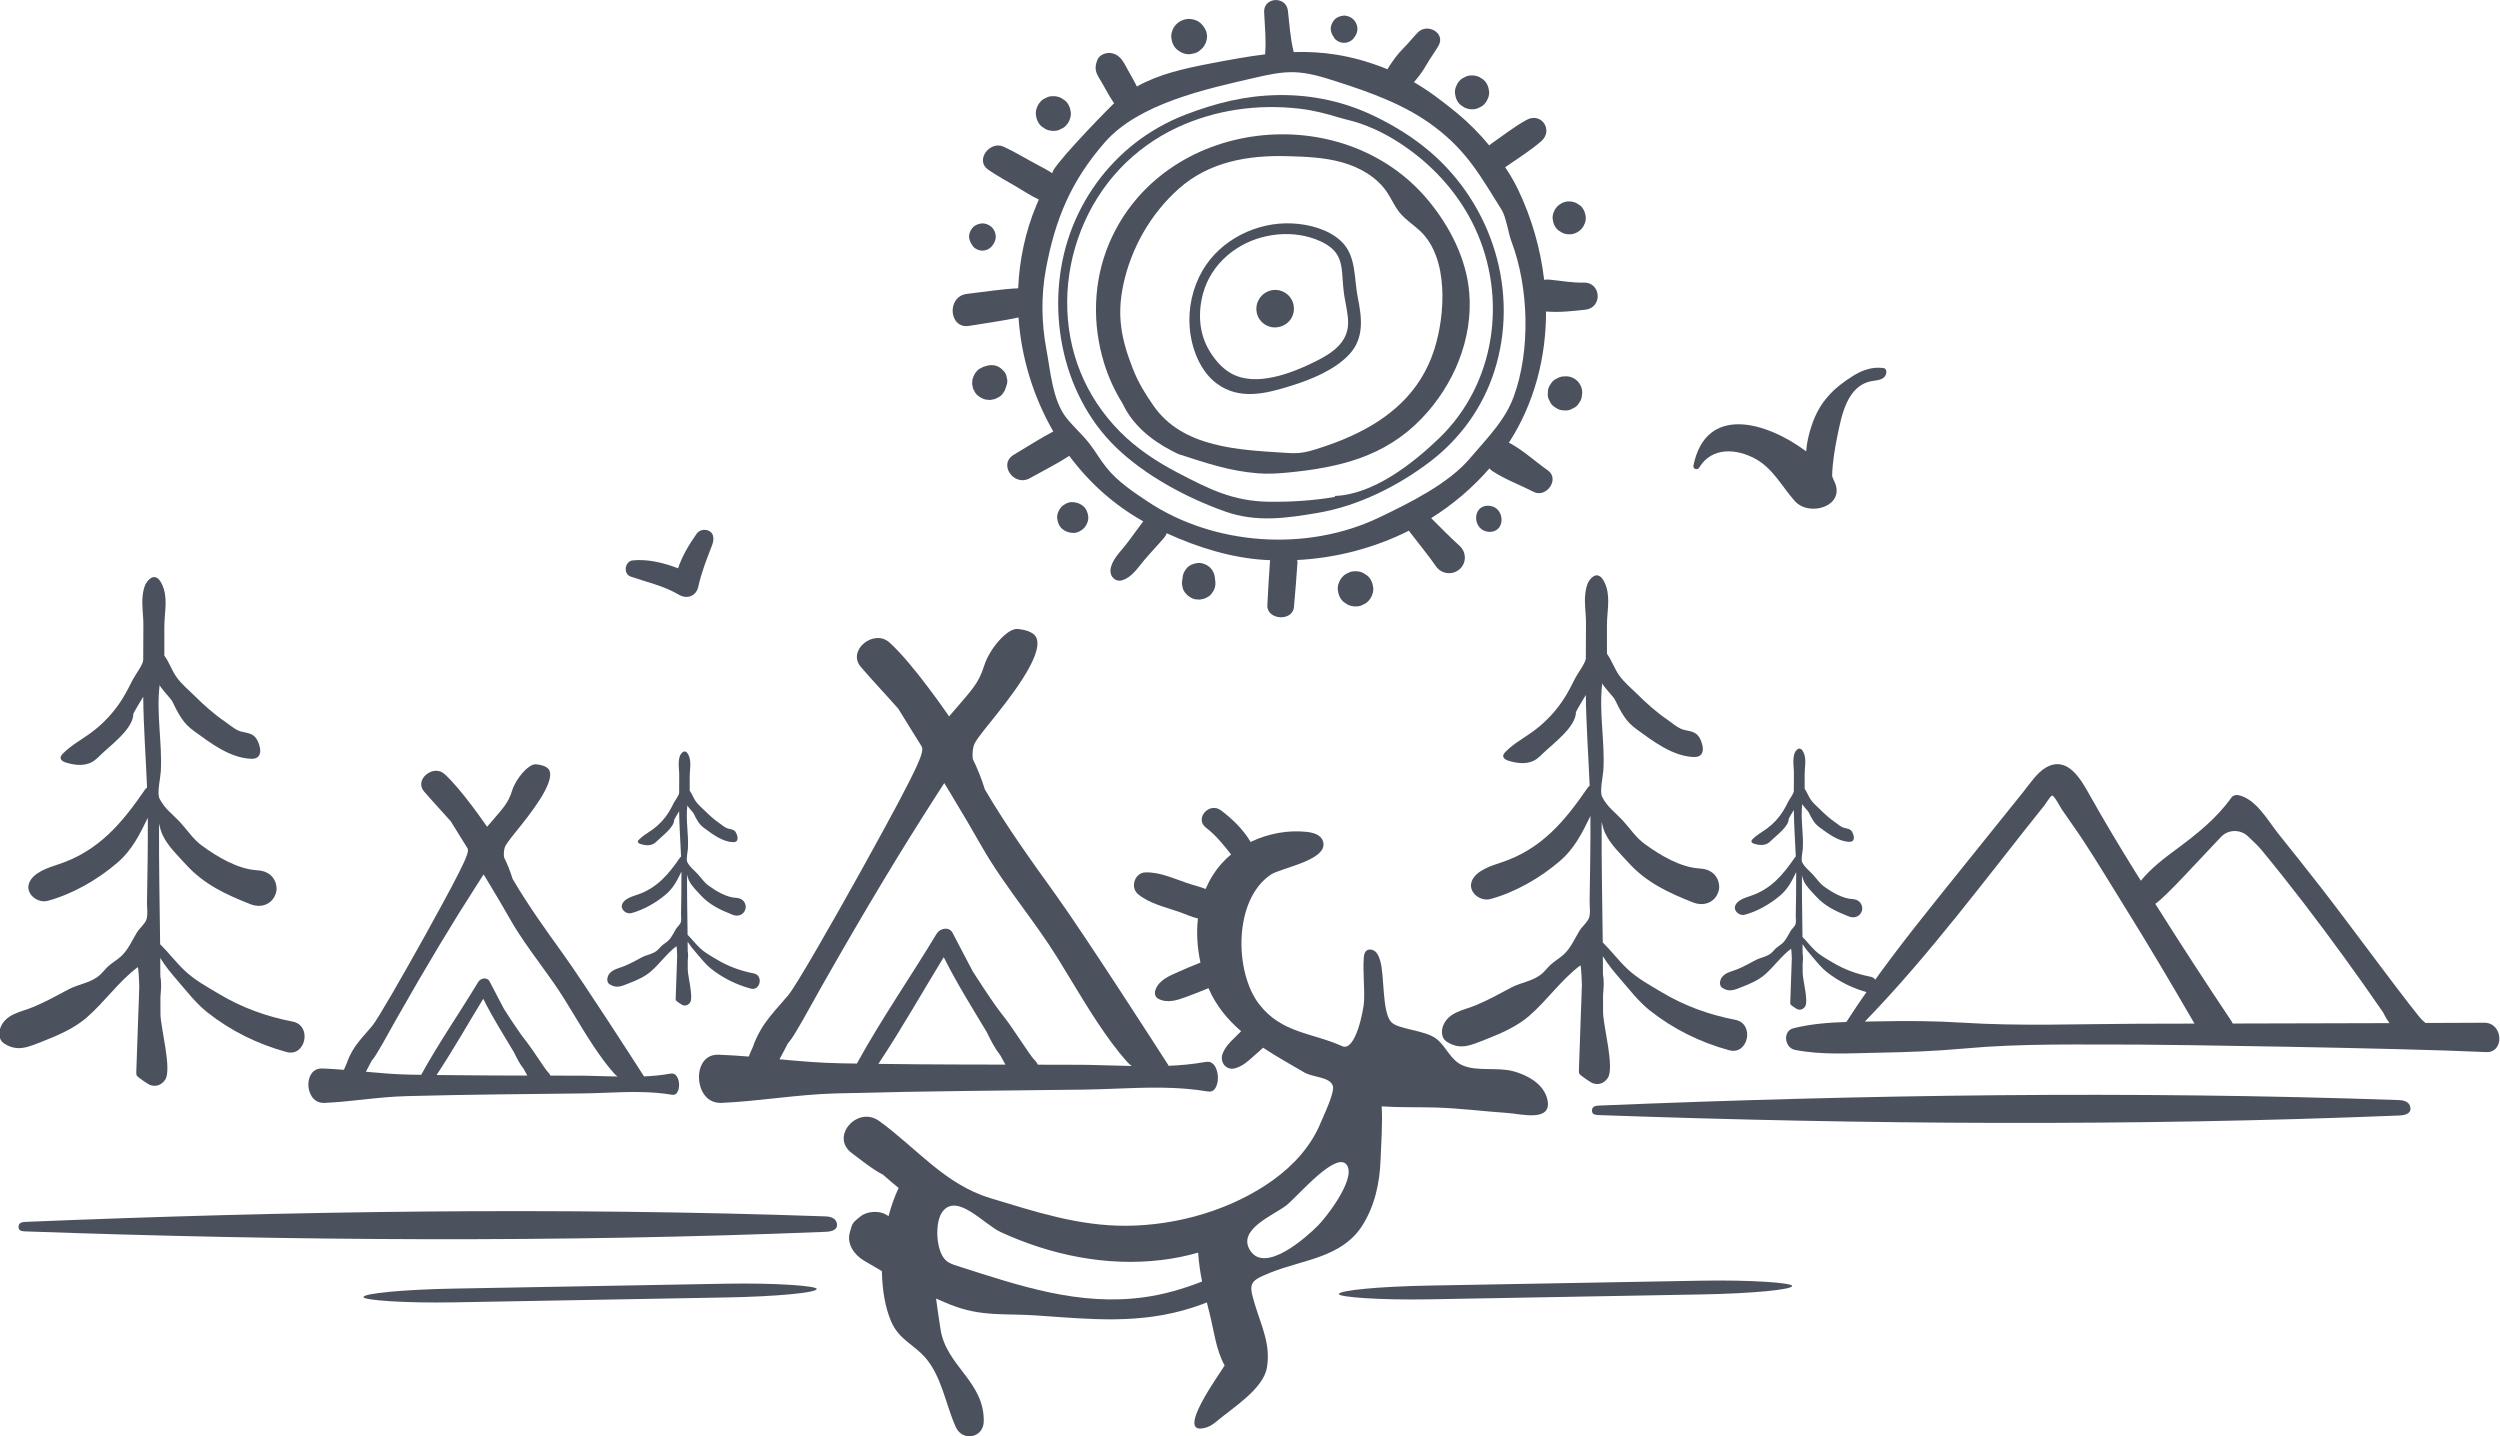 <?xml version="1.0" encoding="UTF-8"?> <!-- Creator: CorelDRAW 2021.5 --> <svg xmlns="http://www.w3.org/2000/svg" xmlns:xlink="http://www.w3.org/1999/xlink" xmlns:xodm="http://www.corel.com/coreldraw/odm/2003" xml:space="preserve" width="275.779mm" height="158.436mm" style="shape-rendering:geometricPrecision; text-rendering:geometricPrecision; image-rendering:optimizeQuality; fill-rule:evenodd; clip-rule:evenodd" viewBox="0 0 27577.9 15843.6"> <defs> <style type="text/css"> <![CDATA[ .fil1 {fill:#4B525E} .fil0 {fill:#4B525E;fill-rule:nonzero} .fil2 {fill:#4B525E;fill-rule:nonzero} ]]> </style> </defs> <g id="Слой_x0020_1">  <g id="_1859046000"> <path class="fil0" d="M6663.82 11871.59c-64.96,-2.03 -129.62,-4.03 -193.68,-5.05 -23.26,-0.36 -46.45,-0.6 -69.53,-0.65l-328.56 -0.74c-6.16,-14.04 -15.77,-28.09 -29.93,-41.68 -28.64,-27.48 -166.36,-246.08 -228.77,-325.66 -24.73,-31.53 -50.33,-64.16 -73.75,-97.47 -62.1,-88.27 -121.77,-179.58 -179.75,-269.89 -54.69,-102.67 -107.05,-205.55 -159.61,-304.84 -27.6,-52.15 -99.89,-34.86 -125.29,7.25 -206.26,342.04 -436.37,673.34 -628.72,1023.45 -15.37,-0.24 -30.47,-0.46 -46.01,-0.7l-78.33 -1.28c-163.65,-2.72 -326.86,-17.06 -485.62,-31.74 22,-40.15 43.47,-80.62 64.05,-121.72 16.07,-19.43 31.7,-40 46,-63.02 53.62,-86.42 104.43,-178.07 153.58,-266.7 22.67,-40.89 45.31,-81.74 68.32,-122.28 172.03,-303.3 331.13,-576.24 486.39,-834.39 134.63,-223.9 275.92,-450.96 419.91,-674.84l60.45 -94.02 57.82 95.67c91.04,150.73 165.49,277.35 234.27,398.57 97.97,172.56 215.83,334.81 329.84,491.72 90.64,124.73 184.37,253.78 267.24,386.85 34.75,55.82 70.31,114.58 106.71,174.74 132.74,219.4 283.16,467.99 443.42,647.76 12.62,14.17 25.3,25.15 37.81,34.51 -49.48,-1.11 -98.98,-2.32 -148.26,-3.85zm-1229.14 -7.9c-194.26,-0.46 -398.33,-2.1 -618.86,-4.97 181.3,-273.07 343.38,-560.15 514.38,-840.06l7.31 11.92c99.65,199.11 218.07,387.11 332.27,577.44 32,66.07 64.12,129.1 104.88,179.75 14.38,25.46 28.53,51.07 42.44,76.8l-382.42 -0.88zm2036.44 18.58c-22.01,-39.56 -50.06,-39.99 -59.3,-40.14 -5.77,-0.1 -11.98,0.44 -18.47,1.6 -97.96,17.74 -195.89,26.29 -290.08,30.36 -1.46,-2.73 -2.38,-5.42 -4.11,-8.15 -69.76,-108.92 -658.09,-1023.67 -888.82,-1344.32 -190.81,-265.2 -388.01,-539.4 -556.03,-827.17 -24.35,-81.75 -56.84,-161.01 -94.44,-238.15 -3.38,-31.46 -2.38,-63.66 5.08,-96.49 8.55,-37.53 41.91,-80.33 137.06,-198.54 135.44,-168.29 417.25,-518.42 359.74,-659.16 -15.3,-37.44 -63.7,-61.21 -143.83,-70.64 -3.07,-0.36 -6.13,-0.54 -9.14,-0.6 -83.98,-1.32 -219.53,163.69 -257.79,285.7 -48.46,154.56 -102.49,197.12 -277.98,403.7 0,0 -282.77,-415.51 -470.81,-583.18 -121.86,-108.65 -337.33,62.37 -223.96,194.37 95.53,111.23 197.19,217.7 294.09,328.02 34.14,56.1 68.79,111.71 102.88,166.27l50.85 81.53 25.55 41.31c26.73,43.06 40.14,64.68 -468.53,981.58 -234.89,423.4 -515.45,912.42 -576.37,985.57 -20.83,25.03 -42.29,49.52 -63.77,74.01 -58.69,66.89 -114.13,130.11 -155.8,203.27 -29.77,52.29 -48.9,96.22 -60.48,132.36 -11.52,24.64 -22.31,49.88 -32.65,75.69 -78.29,-6.32 -157,-11.61 -235.13,-14.44l-4.29 -0.13c-47.53,-0.76 -85.19,15.37 -111.91,47.84 -25.73,31.32 -40.32,75.91 -41.1,125.58 -1.3,81.93 42.25,204.52 167.53,206.5 4.17,0.07 8.42,0.03 12.77,-0.17 138.88,-6.31 279.27,-21.38 415.05,-35.94 158.58,-17.01 322.57,-34.58 487.92,-38.85 347.81,-8.99 695.65,-15.48 1033.82,-19.33l913.11 -10.44c83.58,-0.95 170.26,-4.32 254.1,-7.55 121.83,-4.75 247.82,-9.62 372.4,-7.66 131.71,2.09 246.58,11.75 351.15,29.51 4.77,0.78 9.4,1.27 13.81,1.34l0.02 0c14.56,0.23 33.27,-2.91 49.09,-29.3 26,-43.43 25.46,-117.8 -1.23,-165.76z"></path> <path class="fil1" d="M284.09 13478.57c2931.24,-120.46 5870.18,-163.58 8823.75,-60.46 87.66,3.06 125.61,42.47 125.61,96.8 0,10.4 -0.22,68.49 -120.68,73.36 -2955.72,119.54 -5897.46,99.65 -8830.81,-4.41 -42.33,-1.5 -77.24,-6.2 -77.24,-48.68l0 -3.67c0,-42.48 36.92,-51.2 79.37,-52.94z"></path> <path class="fil2" d="M8314.97 10737.89c-144.23,-27.89 -278.38,-76.23 -404.5,-151.54 -66.18,-39.51 -132.26,-74.97 -189.09,-128.09 -49.04,-45.85 -88.9,-99.83 -136.43,-146.68 -2.65,-221.32 -7.2,-442.46 -6.05,-663.81 4.82,22.3 11.02,43.93 20.38,63.79 28.97,61.46 82.54,111.13 127.47,160.8 99.56,110.09 220.83,165.72 357.22,219.58 49.43,19.52 107.58,5.69 132.18,-45.51 7.8,-16.25 11.82,-31.37 9.82,-49.52 -6.31,-57.67 -49.29,-89.74 -104.86,-92.48 -106.89,-5.28 -220.76,-73.71 -305.37,-135.37 -47.48,-34.59 -78.41,-82.7 -117.28,-125.44 -44.54,-48.98 -86.8,-75.25 -116.91,-133.96 -15.08,-29.4 5.12,-114.72 6.98,-148.47 8.84,-160.76 -25.79,-317.31 -6.12,-479.48 -1.65,13.63 60.94,74.77 69.54,92.61 16.2,33.66 28.73,59.01 49.68,90.96 20.4,31.12 41.61,51.49 71.43,73.22 89.1,64.94 194.5,145.38 308.64,151.52 13.61,0.74 28.27,0.02 39.23,-8.08 20.89,-15.43 17.26,-47.55 8.63,-72.06 -5.82,-16.49 -13.34,-33.12 -26.61,-44.51 -25.08,-21.52 -59.92,-18.3 -88.65,-31.23 -24.95,-11.23 -49.33,-33.31 -72.18,-48.76 -60.62,-40.98 -114.9,-90.19 -166.89,-141.47 -33.66,-33.2 -73.22,-65.64 -100.27,-104.17 -26.24,-37.38 -40.08,-81.57 -66.78,-118.05 0.08,-52.32 0.14,-104.65 -0.02,-156.97 -0.22,-69.17 17.79,-143.63 -3.4,-211.25 -15.68,-50.07 -49.05,-94.05 -92.08,-37.94 -15.53,20.25 -20.49,48.83 -23.65,73.39 -6.98,54.22 4,109.18 3.58,163.5 -0.5,64.63 -0.73,129.27 -0.9,193.9 -0.05,24.12 -45.24,83.95 -57.23,107.46 -18.33,35.92 -36.42,72.58 -57.82,106.79 -45.95,73.4 -105.99,137.99 -176.06,188.9 -51.29,37.26 -108.26,67.71 -152.35,113.26 -5.67,5.86 -11.41,12.69 -11.69,20.84 -0.46,13.89 14.53,22.8 27.8,26.89 52.58,16.22 111.35,23.33 158.21,-10.6 11.92,-8.63 22.43,-19.02 32.9,-29.37 51.58,-50.99 181.94,-144.19 181.94,-228.14 15.53,-30.26 35.15,-61.6 54.39,-93.86 1.67,167.24 14.29,333.66 21.08,500.23 -3.89,2.53 -7.54,5.8 -10.62,10.29 -126.52,184.66 -255.37,339.32 -476.8,412.28 -52.69,17.35 -142.18,44.69 -162.82,105.27 -20.11,59.07 47.92,111.34 103.81,96.08 136.73,-37.32 274.4,-116.61 381.32,-208.48 84.78,-72.86 124.84,-158.63 169.25,-248.67 0.02,3.5 0.14,7 0.15,10.49 0.45,152.03 -1.85,304.03 -4.6,456.03 -0.53,28.72 6.52,70.3 -4.31,96.89 -8.99,22.1 -37.81,46.43 -51.04,67.98 -27.76,45.22 -48.05,95.51 -88.06,132.01 -22.52,20.55 -49.83,35.35 -72.05,56.23 -14.57,13.7 -26.72,29.81 -41.3,43.51 -50,46.98 -118.43,51.13 -176.31,82.29 -62.8,33.82 -125.19,67.98 -191.4,95.85 -69.01,29.06 -152.9,37.37 -182.61,114.33 -10.43,26.98 -9.7,67.21 17.66,85.69 75.13,50.74 135.13,21.24 213.73,-9.5 84.15,-32.91 173.25,-70.9 242.27,-130.44 99.87,-86.18 176.91,-199.81 282.34,-278.59 4.81,-3.59 8.71,98.43 8.58,105.46 -1.04,53.81 -3.74,107.64 -5.61,161.43 -3.61,103.78 -7.22,207.56 -10.83,311.34 -0.23,6.74 -0.35,13.94 3.27,19.64 5.65,8.87 60.12,45.72 69.94,49.84 33.66,14.1 65.99,1.96 86.04,-27.86 38.19,-56.84 -25.68,-287.85 -25.96,-361.38 -0.12,-31.74 -0.2,-63.46 -0.29,-95.19 3.46,-38.1 6.61,-77.11 -0.45,-112.61 -0.15,-33.77 -0.25,-67.55 -0.52,-101.32 27.56,45.18 62.33,86.82 96.36,126.1 51.49,59.48 100.6,123.75 162.48,172.89 128.95,102.41 278.63,175.84 436.94,218.98 105.66,28.8 142.44,-146.64 33.53,-167.69z"></path> <path class="fil2" d="M3228.36 11269.23c-288.82,-55.85 -557.46,-152.64 -810.03,-303.45 -132.53,-79.13 -264.86,-150.14 -378.65,-256.52 -98.22,-91.81 -178.04,-199.92 -273.21,-293.72 -5.3,-443.21 -14.42,-886.04 -12.13,-1329.32 9.67,44.67 22.07,87.99 40.81,127.76 58.02,123.07 165.3,222.54 255.27,322 199.38,220.46 442.23,331.87 715.34,439.72 98.98,39.09 215.44,11.4 264.7,-91.13 15.62,-32.55 23.67,-62.82 19.68,-99.17 -12.64,-115.48 -98.71,-179.72 -209.99,-185.21 -214.06,-10.56 -442.08,-147.59 -611.52,-271.06 -95.08,-69.28 -157.02,-165.61 -234.86,-251.21 -89.19,-98.09 -173.82,-150.7 -234.11,-268.25 -30.2,-58.88 10.25,-229.75 13.97,-297.33 17.7,-321.92 -51.65,-635.42 -12.25,-960.17 -3.31,27.29 122.03,149.73 139.24,185.46 32.46,67.4 57.55,118.17 99.5,182.14 40.86,62.32 83.32,103.12 143.04,146.64 178.43,130.03 389.49,291.11 618.06,303.42 27.25,1.47 56.6,0.04 78.56,-16.18 41.84,-30.9 34.57,-95.23 17.28,-144.31 -11.66,-33.02 -26.71,-66.32 -53.29,-89.12 -50.21,-43.1 -119.99,-36.66 -177.52,-62.56 -49.95,-22.47 -98.78,-66.69 -144.55,-97.63 -121.38,-82.07 -230.09,-180.61 -334.2,-283.3 -67.4,-66.48 -146.62,-131.44 -200.79,-208.61 -52.55,-74.85 -80.25,-163.34 -133.73,-236.39 0.17,-104.78 0.28,-209.57 -0.04,-314.35 -0.43,-138.5 35.62,-287.61 -6.81,-423.03 -31.4,-100.26 -98.22,-188.33 -184.39,-75.96 -31.09,40.55 -41.03,97.78 -47.36,146.95 -13.98,108.58 8,218.63 7.17,327.43 -1,129.42 -1.47,258.85 -1.8,388.27 -0.11,48.3 -90.59,168.12 -114.62,215.2 -36.69,71.92 -72.92,145.35 -115.78,213.85 -92.02,146.99 -212.25,276.33 -352.57,378.29 -102.7,74.61 -216.79,135.58 -305.08,226.8 -11.35,11.74 -22.85,25.41 -23.4,41.72 -0.92,27.83 29.09,45.66 55.67,53.86 105.28,32.48 222.99,46.72 316.81,-21.23 23.87,-17.28 44.92,-38.09 65.9,-58.81 103.28,-102.11 364.33,-288.76 364.33,-456.87 31.1,-60.58 70.4,-123.34 108.92,-187.96 3.35,334.92 28.62,668.18 42.22,1001.74 -7.8,5.06 -15.11,11.61 -21.27,20.61 -253.36,369.79 -511.4,679.5 -954.81,825.59 -105.51,34.75 -284.72,89.5 -326.05,210.81 -40.28,118.29 95.95,222.96 207.88,192.41 273.81,-74.74 549.5,-233.53 763.6,-417.49 169.78,-145.9 249.99,-317.67 338.93,-497.98 0.05,7.02 0.27,14.02 0.3,21.02 0.91,304.44 -3.7,608.83 -9.21,913.21 -1.05,57.52 13.05,140.79 -8.64,194.03 -17.99,44.25 -75.7,92.97 -102.2,136.14 -55.6,90.54 -96.23,191.26 -176.33,264.34 -45.1,41.15 -99.81,70.79 -144.3,112.61 -29.17,27.43 -53.51,59.69 -82.69,87.12 -100.14,94.09 -237.17,102.4 -353.07,164.8 -125.76,67.72 -250.71,136.13 -383.29,191.94 -138.2,58.2 -306.18,74.84 -365.69,228.95 -20.88,54.02 -19.42,134.59 35.38,171.6 150.45,101.61 270.6,42.53 427.99,-19.02 168.52,-65.91 346.93,-141.99 485.15,-261.22 200,-172.58 354.27,-400.14 565.4,-557.89 9.62,-7.18 17.45,197.11 17.18,211.18 -2.08,107.76 -7.49,215.55 -11.24,323.27 -7.23,207.83 -14.46,415.66 -21.67,623.49 -0.47,13.48 -0.71,27.91 6.54,39.32 11.3,17.76 120.4,91.55 140.06,99.8 67.41,28.24 132.15,3.94 172.29,-55.79 76.47,-113.81 -51.43,-576.43 -51.99,-723.68 -0.24,-63.54 -0.39,-127.07 -0.56,-190.61 6.92,-76.3 13.23,-154.42 -0.91,-225.51 -0.29,-67.63 -0.51,-135.26 -1.05,-202.9 55.2,90.49 124.83,173.86 192.96,252.53 103.13,119.1 201.46,247.8 325.39,346.22 258.21,205.07 557.96,352.11 874.99,438.52 211.58,57.66 285.23,-293.67 67.14,-335.82z"></path> <path class="fil2" d="M19142.1 11249.73c-288.82,-55.85 -557.46,-152.64 -810.03,-303.45 -132.53,-79.13 -264.86,-150.14 -378.65,-256.52 -98.22,-91.81 -178.04,-199.92 -273.21,-293.72 -5.3,-443.21 -14.42,-886.04 -12.13,-1329.32 9.67,44.67 22.07,87.99 40.81,127.76 58.02,123.07 165.3,222.54 255.27,322 199.38,220.46 442.23,331.87 715.34,439.72 98.98,39.09 215.44,11.4 264.7,-91.13 15.62,-32.55 23.67,-62.82 19.68,-99.17 -12.64,-115.48 -98.71,-179.72 -209.99,-185.21 -214.06,-10.56 -442.08,-147.59 -611.52,-271.06 -95.08,-69.28 -157.02,-165.61 -234.86,-251.21 -89.19,-98.09 -173.82,-150.7 -234.11,-268.25 -30.2,-58.88 10.25,-229.75 13.97,-297.33 17.7,-321.92 -51.65,-635.42 -12.25,-960.17 -3.31,27.29 122.03,149.73 139.24,185.46 32.46,67.4 57.55,118.17 99.5,182.14 40.86,62.32 83.32,103.12 143.04,146.64 178.43,130.03 389.49,291.11 618.06,303.42 27.25,1.47 56.6,0.04 78.56,-16.18 41.84,-30.9 34.57,-95.23 17.28,-144.31 -11.66,-33.02 -26.71,-66.32 -53.29,-89.12 -50.21,-43.1 -119.99,-36.66 -177.52,-62.56 -49.95,-22.47 -98.78,-66.69 -144.55,-97.63 -121.38,-82.07 -230.09,-180.61 -334.2,-283.3 -67.4,-66.48 -146.62,-131.44 -200.79,-208.61 -52.55,-74.85 -80.25,-163.34 -133.73,-236.39 0.17,-104.78 0.28,-209.57 -0.04,-314.35 -0.43,-138.5 35.62,-287.61 -6.81,-423.03 -31.4,-100.26 -98.22,-188.33 -184.39,-75.96 -31.09,40.55 -41.03,97.78 -47.36,146.95 -13.98,108.58 8,218.63 7.17,327.43 -1,129.42 -1.47,258.85 -1.8,388.27 -0.11,48.3 -90.59,168.12 -114.62,215.2 -36.69,71.92 -72.92,145.35 -115.78,213.85 -92.02,146.99 -212.25,276.33 -352.57,378.29 -102.7,74.61 -216.79,135.58 -305.08,226.8 -11.35,11.74 -22.85,25.41 -23.4,41.72 -0.92,27.83 29.09,45.66 55.67,53.86 105.28,32.48 222.99,46.72 316.81,-21.23 23.87,-17.28 44.92,-38.09 65.9,-58.81 103.28,-102.11 364.33,-288.76 364.33,-456.87 31.1,-60.58 70.4,-123.34 108.92,-187.96 3.35,334.92 28.62,668.18 42.22,1001.74 -7.8,5.06 -15.11,11.61 -21.27,20.61 -253.36,369.79 -511.4,679.5 -954.81,825.59 -105.51,34.75 -284.72,89.5 -326.05,210.81 -40.28,118.29 95.95,222.96 207.88,192.41 273.81,-74.74 549.5,-233.53 763.6,-417.49 169.78,-145.9 249.99,-317.67 338.93,-497.98 0.05,7.02 0.27,14.02 0.3,21.02 0.91,304.44 -3.7,608.83 -9.21,913.21 -1.05,57.52 13.05,140.79 -8.64,194.03 -17.99,44.25 -75.7,92.97 -102.2,136.14 -55.6,90.54 -96.23,191.26 -176.33,264.34 -45.1,41.15 -99.81,70.79 -144.3,112.61 -29.17,27.43 -53.51,59.69 -82.69,87.12 -100.14,94.09 -237.17,102.4 -353.07,164.8 -125.76,67.72 -250.71,136.13 -383.29,191.94 -138.2,58.2 -306.18,74.84 -365.69,228.95 -20.88,54.02 -19.42,134.59 35.38,171.6 150.45,101.61 270.6,42.53 427.99,-19.02 168.52,-65.91 346.93,-141.99 485.15,-261.22 200,-172.58 354.27,-400.14 565.4,-557.89 9.62,-7.18 17.45,197.11 17.18,211.18 -2.08,107.76 -7.49,215.55 -11.24,323.27 -7.23,207.83 -14.46,415.66 -21.67,623.49 -0.47,13.48 -0.71,27.91 6.54,39.32 11.3,17.76 120.4,91.55 140.06,99.8 67.41,28.24 132.15,3.94 172.29,-55.79 76.47,-113.81 -51.43,-576.43 -51.99,-723.68 -0.24,-63.54 -0.39,-127.07 -0.56,-190.61 6.92,-76.3 13.23,-154.42 -0.91,-225.51 -0.29,-67.63 -0.51,-135.26 -1.05,-202.9 55.2,90.49 124.83,173.86 192.96,252.53 103.13,119.1 201.46,247.8 325.39,346.22 258.21,205.07 557.96,352.11 874.99,438.52 211.58,57.66 285.23,-293.67 67.14,-335.82z"></path> <path class="fil2" d="M20633.92 10774.28c-148.24,-28.66 -286.12,-78.34 -415.75,-155.75 -68.02,-40.61 -135.94,-77.06 -194.35,-131.66 -50.41,-47.12 -91.38,-102.61 -140.23,-150.75 -2.72,-227.49 -7.4,-454.77 -6.22,-682.29 4.96,22.93 11.32,45.16 20.94,65.57 29.78,63.17 84.84,114.22 131.02,165.27 102.34,113.16 226.98,170.34 367.16,225.7 50.8,20.06 110.58,5.84 135.86,-46.78 8.02,-16.7 12.15,-32.24 10.1,-50.9 -6.49,-59.27 -50.66,-92.24 -107.78,-95.06 -109.87,-5.42 -226.9,-75.75 -313.87,-139.13 -48.8,-35.56 -80.59,-85 -120.54,-128.93 -45.78,-50.35 -89.22,-77.35 -120.16,-137.68 -15.5,-30.22 5.26,-117.92 7.17,-152.61 9.08,-165.23 -26.51,-326.14 -6.29,-492.82 -1.7,14.01 62.63,76.85 71.47,95.19 16.66,34.59 29.54,60.65 51.07,93.48 20.97,31.99 42.76,52.93 73.41,75.27 91.58,66.74 199.91,149.42 317.23,155.73 13.99,0.76 29.05,0.02 40.32,-8.3 21.47,-15.86 17.75,-48.88 8.87,-74.07 -5.98,-16.95 -13.71,-34.04 -27.35,-45.74 -25.77,-22.13 -61.59,-18.82 -91.11,-32.11 -25.64,-11.54 -50.71,-34.23 -74.2,-50.11 -62.3,-42.13 -118.09,-92.7 -171.53,-145.41 -34.6,-34.12 -75.25,-67.46 -103.06,-107.07 -26.97,-38.42 -41.19,-83.84 -68.64,-121.33 0.09,-53.78 0.15,-107.56 -0.02,-161.35 -0.22,-71.08 18.29,-147.62 -3.49,-217.12 -16.12,-51.46 -50.41,-96.67 -94.64,-38.99 -15.96,20.81 -21.06,50.19 -24.31,75.42 -7.17,55.73 4.11,112.22 3.68,168.06 -0.51,66.43 -0.75,132.86 -0.92,199.29 -0.06,24.79 -46.5,86.29 -58.83,110.45 -18.84,36.92 -37.43,74.6 -59.43,109.76 -47.23,75.45 -108.94,141.83 -180.96,194.16 -52.71,38.3 -111.27,69.59 -156.59,116.41 -5.82,6.03 -11.73,13.04 -12.01,21.42 -0.47,14.28 14.93,23.43 28.58,27.64 54.03,16.67 114.45,23.98 162.6,-10.9 12.25,-8.87 23.06,-19.55 33.82,-30.18 53.01,-52.41 187,-148.21 187,-234.49 15.96,-31.1 36.13,-63.31 55.91,-96.48 1.72,171.9 14.69,342.95 21.67,514.16 -4.01,2.59 -7.76,5.95 -10.92,10.57 -130.04,189.81 -262.48,348.77 -490.07,423.75 -54.15,17.84 -146.13,45.93 -167.35,108.2 -20.67,60.71 49.25,114.44 106.7,98.76 140.54,-38.36 282.04,-119.86 391.93,-214.28 87.14,-74.89 128.31,-163.05 173.96,-255.6 0.02,3.6 0.14,7.2 0.15,10.79 0.47,156.26 -1.9,312.49 -4.73,468.72 -0.54,29.52 6.71,72.26 -4.43,99.58 -9.24,22.72 -38.85,47.72 -52.46,69.88 -28.53,46.47 -49.39,98.16 -90.5,135.68 -23.15,21.11 -51.23,36.33 -74.06,57.8 -14.98,14.07 -27.47,30.63 -42.45,44.71 -51.39,48.29 -121.72,52.56 -181.21,84.58 -64.55,34.77 -128.68,69.88 -196.73,98.52 -70.93,29.87 -157.15,38.41 -187.7,117.51 -10.71,27.73 -9.96,69.08 18.16,88.08 77.22,52.15 138.89,21.83 219.68,-9.77 86.49,-33.82 178.06,-72.87 249,-134.07 102.66,-88.58 181.84,-205.37 290.21,-286.34 4.93,-3.69 8.95,101.17 8.81,108.39 -1.07,55.31 -3.85,110.63 -5.77,165.92 -3.71,106.67 -7.42,213.34 -11.12,320.01 -0.24,6.93 -0.37,14.33 3.36,20.19 5.8,9.11 61.79,46.99 71.88,51.22 34.6,14.5 67.83,2.02 88.43,-28.63 39.26,-58.42 -26.39,-295.87 -26.68,-371.44 -0.12,-32.62 -0.2,-65.22 -0.29,-97.84 3.55,-39.16 6.79,-79.26 -0.47,-115.74 -0.15,-34.71 -0.26,-69.43 -0.54,-104.14 28.34,46.44 64.08,89.23 99.04,129.61 52.94,61.13 103.41,127.19 167.02,177.7 132.53,105.26 286.38,180.73 449.09,225.08 108.6,29.59 146.4,-150.73 34.46,-172.37z"></path> <path class="fil0" d="M12276.25 11753.74c-90.91,-2.83 -181.42,-5.64 -271.08,-7.06 -32.56,-0.51 -65.02,-0.84 -97.32,-0.92l-459.88 -1.03c-8.62,-19.65 -22.07,-39.32 -41.89,-58.35 -40.08,-38.45 -232.85,-344.42 -320.2,-455.8 -34.62,-44.14 -70.44,-89.81 -103.23,-136.44 -86.92,-123.55 -170.43,-251.34 -251.59,-377.76 -76.54,-143.7 -149.84,-287.7 -223.4,-426.67 -38.64,-72.99 -139.81,-48.79 -175.36,10.14 -288.7,478.76 -610.79,942.46 -880.01,1432.5 -21.52,-0.33 -42.65,-0.64 -64.4,-0.98l-109.63 -1.79c-229.07,-3.8 -457.51,-23.88 -679.71,-44.42 30.79,-56.2 60.84,-112.85 89.65,-170.37 22.49,-27.2 44.36,-55.99 64.38,-88.21 75.05,-120.96 146.16,-249.24 214.96,-373.29 31.73,-57.24 63.42,-114.41 95.63,-171.16 240.78,-424.52 463.47,-806.55 680.78,-1167.87 188.44,-313.38 386.2,-631.2 587.74,-944.55l84.62 -131.6 80.91 133.91c127.43,210.97 231.65,388.2 327.92,557.87 137.12,241.52 302.08,468.62 461.66,688.24 126.86,174.59 258.05,355.21 374.05,541.47 48.64,78.13 98.41,160.37 149.36,244.58 185.79,307.08 396.34,655.03 620.64,906.65 17.66,19.83 35.41,35.2 52.93,48.31 -69.26,-1.56 -138.54,-3.26 -207.53,-5.4zm-1720.39 -11.06c-271.89,-0.64 -557.52,-2.94 -866.2,-6.96 253.76,-382.2 480.62,-784.01 719.96,-1175.81l10.23 16.69c139.48,278.69 305.23,541.83 465.08,808.22 44.79,92.48 89.74,180.71 146.8,251.6 20.12,35.64 39.92,71.49 59.4,107.49l-535.27 -1.23zm2850.36 26c-30.82,-55.36 -70.08,-55.96 -83,-56.18 -8.08,-0.13 -16.77,0.63 -25.85,2.25 -137.11,24.83 -274.19,36.8 -406.03,42.5 -2.05,-3.83 -3.33,-7.59 -5.75,-11.41 -97.64,-152.46 -921.11,-1432.81 -1244.06,-1881.62 -267.07,-371.19 -543.08,-754.97 -778.26,-1157.76 -34.08,-114.43 -79.55,-225.36 -132.18,-333.33 -4.74,-44.04 -3.34,-89.11 7.11,-135.06 11.97,-52.53 58.66,-112.43 191.83,-277.89 189.57,-235.55 584.02,-725.62 503.53,-922.61 -21.42,-52.4 -89.16,-85.68 -201.32,-98.87 -4.29,-0.51 -8.58,-0.76 -12.79,-0.84 -117.54,-1.85 -307.27,229.1 -360.82,399.88 -67.83,216.34 -143.45,275.91 -389.08,565.05 0,0 -395.79,-581.58 -658.99,-816.26 -170.57,-152.08 -472.15,87.3 -313.47,272.05 133.72,155.69 276,304.72 411.64,459.13 47.77,78.51 96.27,156.35 143.99,232.72l71.17 114.11 35.77 57.82c37.41,60.28 56.18,90.53 -655.79,1373.9 -328.77,592.62 -721.46,1277.08 -806.73,1379.48 -29.15,35.03 -59.2,69.3 -89.26,103.59 -82.14,93.62 -159.74,182.11 -218.07,284.5 -41.67,73.2 -68.44,134.68 -84.65,185.26 -16.12,34.49 -31.23,69.83 -45.7,105.95 -109.59,-8.85 -219.74,-16.26 -329.1,-20.21l-6 -0.18c-66.53,-1.07 -119.25,21.5 -156.65,66.96 -36,43.84 -56.43,106.24 -57.53,175.77 -1.81,114.68 59.14,286.26 234.49,289.03 5.84,0.09 11.79,0.04 17.87,-0.24 194.39,-8.83 390.9,-29.92 580.94,-50.31 221.97,-23.8 451.5,-48.4 682.93,-54.37 486.82,-12.59 973.68,-21.67 1447.02,-27.05l1278.05 -14.62c116.98,-1.33 238.3,-6.05 355.65,-10.57 170.53,-6.64 346.87,-13.47 521.25,-10.72 184.35,2.93 345.13,16.45 491.48,41.31 6.69,1.09 13.16,1.77 19.34,1.87l0.02 0c20.39,0.33 46.57,-4.08 68.71,-41.02 36.4,-60.78 35.64,-164.87 -1.71,-232.01z"></path> <path class="fil2" d="M24612.18 11259.55c-284.6,-425.82 -563.63,-855.62 -836.71,-1288.98 127,-88.64 486.73,-489.9 725.58,-739.21 81.59,-85.14 216.19,-85.12 300.11,-2.3 47.83,47.19 99.19,90.55 147.58,149.23 159.44,193.31 315.1,389.33 467.55,588.18 301.59,393.38 592.31,794.58 873.25,1202.92 2.41,5.01 4.66,9.89 7.14,15.01 17.99,37.01 39.01,70.53 62.18,101.92 -576.57,1.93 -1153.14,3.29 -1729.75,4.41 -4.57,-10.4 -10.01,-20.79 -16.93,-31.18zm-1041.8 33.65c-638.66,1.91 -1282.64,28.25 -1920.11,-11.83 -306.75,-19.28 -612.04,-21.44 -919.27,-14.74 -53,1.14 -106.35,1.91 -159.81,2.73 719.91,-741.7 1337.28,-1581.68 1983.09,-2388.2 12.62,-15.76 65.6,-102.46 83,-105.12 21.94,-3.34 93.23,132.81 105.1,150.22 76.63,112.51 156.71,222.7 231.74,336.34 157.58,238.62 304.3,484.9 455.57,727.6 267.16,428.61 524.76,864.24 778.07,1301.48 -212.45,0.47 -424.9,0.9 -637.38,1.52zm3833.72 -11.29c-216.36,1.32 -432.66,1.82 -649,2.73 -6.67,-7.31 -14.48,-14.31 -23.73,-20.85 -63.68,-45.04 -811.91,-1067.82 -1128.34,-1473.08 -154.1,-197.33 -309.53,-393.77 -466.51,-588.81 -121.97,-151.56 -245.17,-386 -444.77,-430.86 -25.69,-5.79 -60.21,3.95 -76.02,26.17 -162.85,228.73 -379.56,402.35 -604.16,567.96 -135.03,99.6 -285.7,214.41 -395.61,350.43 -21.81,-35.08 -43.95,-69.94 -65.7,-105.05 -172.76,-278.99 -341.07,-558.45 -501.27,-844.84 -94.81,-169.47 -241.99,-431.77 -476.85,-300.71 -100.64,56.16 -182.34,182.88 -251.64,269.07 -102.59,127.65 -205.21,255.27 -307.82,382.9 -205.21,255.28 -410.42,510.54 -615.63,765.81 -364.8,453.79 -715.38,903.51 -1029.5,1390.91 -196.86,6.31 -393.57,21.46 -583.36,69.06 -123.22,30.91 -98.09,216 16.03,238.75 296.46,59.07 610.14,36.7 910.73,31.37 320.15,-5.67 638.27,-17.15 957.21,-46.37 634.64,-58.12 1279.61,-42.18 1916.64,-43.31 259.69,-0.45 2874.8,36.92 3839.62,82.71 205.7,9.76 190.57,-325.28 -20.32,-323.99z"></path> <path class="fil1" d="M17641.04 12195.6c2931.24,-120.46 5870.18,-163.58 8823.75,-60.46 87.66,3.06 125.61,42.47 125.61,96.8 0,10.4 -0.22,68.49 -120.68,73.36 -2955.72,119.54 -5897.46,99.65 -8830.81,-4.41 -42.33,-1.5 -77.24,-6.2 -77.24,-48.68l0 -3.67c0,-42.48 36.92,-51.2 79.37,-52.94z"></path> <rect class="fil1" transform="matrix(1 -0.018 0.018 1 4008.03 14232.7)" width="4999.91" height="151.77" rx="1000" ry="1000"></rect> <rect class="fil1" transform="matrix(1 -0.018 0.018 1 14768.5 14199.3)" width="4999.91" height="151.77" rx="1000" ry="1000"></rect> <path class="fil2" d="M14893.78 4814.72c-107.97,48.5 -220.62,90.55 -335.93,127.6 -73.34,23.57 -147.44,47.31 -224.21,54.31 -54.08,4.96 -108.56,1.5 -162.76,-1.97 -499.21,-31.85 -1122.61,-53.91 -1445.73,-517.82 -93.86,-134.77 -167.86,-254.52 -229.33,-411.38 -127.43,-325.14 -177.18,-583.1 -104.26,-925.6 85.88,-403.13 302.84,-783.74 612.5,-1058.55 333.95,-296.38 760.63,-370.62 1196.47,-358.57 203.03,5.61 408.32,13.29 603.81,68.03 195.5,54.75 383.06,161.76 496.08,329.5 49.24,73.11 83.44,156.06 138.99,224.54 64.71,79.76 154.44,135.13 229.04,205.85 315.05,298.59 275.58,924.57 152.55,1307.48 -153.31,477.26 -504.11,766.51 -927.22,956.58zm1313.19 -1592.58c-32.43,-369.9 -213.48,-722.7 -447.6,-1006.64 -945.76,-1147.05 -2935.33,-918.25 -3523.59,467.78 -177.43,418.03 -189.1,888.83 -56.89,1320.91 46.99,153.45 115.71,306.04 204.45,446.8 106.13,229.32 308.52,400.15 537.45,518.85 27.97,15.06 56.41,29.35 85.69,42.23 1.51,0.68 2.88,0.65 4.38,1.11 295.21,94.48 548.95,182.81 864.92,207.99 109.07,8.69 218.83,2.36 327.77,-8.08 566.61,-54.37 1072.16,-173.23 1478.44,-596.27 354.25,-368.81 570.02,-880.91 524.98,-1394.68z"></path> <path class="fil2" d="M16504.67 4714.27c-88.67,116.16 -190.28,224.36 -287.19,339.35 -237.76,282.09 -664.13,491.52 -998.66,652.5 -807.91,388.73 -1832.78,307.17 -2552.17,-169.41 -167.43,-110.92 -337.73,-224.41 -463.05,-380.75 -68.11,-84.94 -121.39,-180.75 -188.8,-266.25 -77.46,-98.28 -172.59,-181.74 -250.62,-279.56 -153.68,-192.69 -176.2,-516.48 -220.91,-754.51 -54.84,-291.87 -60.05,-593.45 -5.81,-885.82 103.83,-559.65 280.69,-977.78 651.72,-1401.66 372.68,-425.75 1112.71,-586.35 1651.08,-709.9 143.83,-33.01 289.6,-66.23 437.16,-61.7 159.46,4.9 313.89,53.64 465.71,102.35 379.04,121.66 763.29,258.42 1083.08,500.89 363.19,275.35 503.79,542.13 738.61,914.45 48.5,76.93 75.34,262.65 107.6,347.57 193.5,509 212.6,1208.76 24.11,1717.87 -46.06,124.34 -113.98,232.55 -191.86,334.58zm964.41 -1597.03c-128.59,3.42 -247.72,-20.21 -374.9,-32.55 -20.47,-1.98 -40.82,-1.2 -60.4,1.95 -39.99,-342.43 -137.15,-680.38 -286.59,-993.32 -26.03,-54.51 -55.32,-107.95 -86.83,-160.41 -18.18,-30.22 -37.56,-59.41 -56.77,-88.75 4.75,-2.69 9.47,-5.63 14.2,-8.93 128.24,-89.64 265.99,-174.63 383.9,-277.48 137.58,-120.04 1.95,-325.17 -162.17,-234.91 -137.23,75.48 -264.19,175.59 -392.36,265.19 -7.21,5.07 -13.53,10.48 -19.42,16.04 -106.31,-129 -223.9,-247.63 -352.88,-354.97 -169.81,-137.91 -314.14,-248.29 -477.43,-342.75 52.63,-59.96 100.55,-124.86 139.44,-194.15 40.3,-71.84 90.66,-136.49 131.6,-207.73 80.86,-140.71 -122.91,-252.41 -226.8,-148.1 -57.71,57.91 -106.54,123.39 -165.09,181.01 -62.3,61.31 -112.49,133.41 -159.75,206.76 -4.33,6.71 -7.77,13.38 -10.88,20.06 -16.39,-6.7 -32.88,-13.35 -49.9,-19.9 -356.33,-137.2 -668.83,-179.57 -985.27,-169.85 -0.72,-3.6 -1.21,-7.11 -2.11,-10.82 -35.5,-144.64 -44.95,-297.85 -61.76,-445.49 -18.88,-166.18 -270.3,-152.15 -262.25,16.32 7.08,148.16 23.37,301.81 11.63,450 -0.42,5.14 -0.4,9.96 -0.47,14.88 -195.29,23.77 -397.68,61.41 -617.67,103.68 -276.27,53.06 -554.17,115.06 -796.89,250.98 -31.51,-62.71 -66.97,-123.59 -101.07,-184.92 -45.1,-81.01 -79.28,-164.92 -181.42,-183.18 -56.96,-10.17 -132.14,17.91 -154.31,75.87 -20.74,54.23 -27.61,101.02 -3.14,155.15 17.07,37.73 41.02,73.39 61.71,109.23 38.85,67.29 75.02,137.26 118.54,201.65 2.56,3.79 5.77,6.93 8.64,10.41 -171.14,166.72 -724.92,744.6 -678.56,774.05 -74.34,-47.23 -154.66,-86.43 -231.46,-128.78 -102.39,-56.49 -203.44,-116.61 -309.89,-165.27 -152.41,-69.7 -318.89,151.98 -168.68,254.37 95.96,65.36 196.96,121.82 297.52,179.83 85.2,49.19 170.38,107.18 260.29,149.29 -8.44,18.87 -16.97,37.7 -24.98,56.75 -123.79,295.08 -189.46,607.62 -203.12,921.71 -186.55,8.57 -379.25,40.39 -563.58,61.71 -229.97,26.62 -200.57,390.42 22.3,352.91 178.49,-30.05 365.95,-53.59 544.87,-92.82 30.74,441.61 163.28,875.51 383.95,1257.53 -149,78.68 -291.85,171.15 -436.32,257.19 -175,104.16 3.32,356.7 178.23,258.23 144.07,-81.08 295.83,-156.06 434.66,-246.08 216.53,291.57 490.96,540.37 815.68,722 -66.03,86.2 -127.16,175.64 -194.22,261.19 -63.38,80.85 -155.66,167.31 -167.02,273.32 -8.01,74.6 54.58,140 132.25,114.69 104.89,-34.16 167.97,-135.54 235.97,-216.29 72.71,-86.35 151.04,-167.21 224.21,-253.03 13.37,-15.69 22.34,-31.98 27.93,-48.37 341.51,157.42 723.35,274.1 1090.36,294.92 16.81,0.95 33.57,1.42 50.36,2.12 -0.38,2.41 -1.16,4.81 -1.35,7.2 -12.52,162.63 -20.71,325.42 -29.57,488.24 -9,165.19 279.5,185.87 293.72,19.68 13.88,-162.49 28.33,-324.88 38.58,-487.64 0.59,-9.62 -0.92,-19.36 -3.34,-29 435.84,-22.71 856.06,-134.38 1233.36,-324.05 2.78,4.65 5.11,9.35 8.6,13.9 97.32,126.73 199.5,250.79 290.82,381.15 59.71,85.25 181.72,98.94 259.26,30 78.49,-69.75 76.15,-188.92 -1.7,-259.03 -107.55,-96.89 -208.83,-201.81 -311.93,-304.24 239.13,-150.05 456.26,-333.97 643.07,-548.74 8.44,10.88 18.5,20.71 30.7,28.72 145.34,95.48 301.41,150.41 454.83,229.8 141.88,73.43 293.97,-142.43 157.41,-237.4 -140.16,-97.49 -260.24,-212.7 -411.04,-295.85 -5.88,-3.23 -11.94,-5.92 -18.11,-8.3 280.08,-431.84 410.72,-936.89 410.23,-1447.46 144.46,12 289.36,-4.19 433.46,-20.08 192.98,-21.32 175.84,-304.26 -18.88,-299.04z"></path> <path class="fil2" d="M11812.33 1240.2c-5.46,-50.01 -25.83,-101.31 -66.86,-133.33 -13.76,-8.98 -27.51,-17.94 -41.27,-26.93 -30.55,-14.66 -62.82,-21.03 -96.73,-19.06 -26.9,0.74 -51.53,7.95 -73.93,21.65 -23.92,9.39 -44.05,24.29 -60.43,44.69 -30.23,34.94 -51.4,90.38 -46.33,136.97 5.46,50.02 25.83,101.3 66.86,133.33 13.76,8.98 27.5,17.95 41.27,26.91 30.55,14.68 62.82,21.03 96.73,19.06 26.89,-0.73 51.53,-7.93 73.93,-21.62 23.92,-9.39 44.05,-24.29 60.43,-44.71 30.22,-34.94 51.4,-90.37 46.33,-136.96z"></path> <path class="fil2" d="M13310.89 369.03c-1.12,-16.18 -6.28,-30.99 -15.42,-44.43 -0.02,-0.05 -0.04,-0.09 -0.07,-0.13 -11.46,-26.08 -30.81,-49.6 -51.24,-68.59 -34.98,-32.54 -92.97,-49.58 -140.03,-46.66 -50.72,3.18 -103.19,29.04 -136.3,67.31 -30.68,35.44 -52.15,91.7 -47,138.96 5.53,50.76 26.18,102.78 67.81,135.28 39.13,30.55 89.09,52.12 140.01,46.66 17.19,-3.43 34.36,-6.84 51.53,-10.26 25.84,-7.76 47.79,-21.18 65.87,-40.23 17.31,-12.95 30.86,-29.11 41.08,-48.1 15.89,-25.16 24.86,-53.86 26.9,-83.71 3.08,-15.64 2.04,-31 -3.14,-46.1z"></path> <path class="fil2" d="M14974 309.29c-2.4,-37.82 -21.99,-76.92 -50.94,-101.61 -26.84,-22.87 -69.42,-38.89 -105.19,-35.05 -38.42,4.11 -77.79,19.51 -102.4,50.56 -23.1,29.16 -39.46,66.41 -35.31,104.39 3.03,27.85 12.34,52.62 28.37,74.7 7.02,14.68 16.56,28.06 30.53,38.97 23.44,18.31 49.12,28.95 78.99,30.97 51.62,3.49 101.48,-23.7 126.6,-67.47 20.19,-27.36 31.51,-61.22 29.35,-95.46z"></path> <path class="fil2" d="M10984.49 2601.55c-2.4,-37.83 -21.99,-76.93 -50.94,-101.63 -26.84,-22.87 -69.42,-38.88 -105.19,-35.04 -38.4,4.11 -77.79,19.52 -102.4,50.56 -23.1,29.16 -39.44,66.41 -35.31,104.4 3.05,27.82 12.34,52.61 28.37,74.68 7.01,14.69 16.58,28.07 30.54,38.96 23.43,18.31 49.11,28.97 79,30.99 51.6,3.46 101.46,-23.7 126.58,-67.47 20.2,-27.37 31.53,-61.24 29.35,-95.45z"></path> <path class="fil2" d="M16426.48 1007.06c-5.31,-48.81 -25.18,-98.85 -65.23,-130.11l-40.27 -26.26c-29.83,-14.32 -61.29,-20.52 -94.39,-18.61 -26.23,0.72 -50.27,7.77 -72.13,21.12 -23.34,9.18 -43,23.72 -58.96,43.61 -29.49,34.09 -50.16,88.18 -45.2,133.64 5.3,48.8 25.18,98.86 65.22,130.12l40.27 26.26c29.82,14.3 61.3,20.5 94.39,18.59 26.25,-0.72 50.29,-7.75 72.15,-21.12 23.32,-9.16 42.96,-23.7 58.94,-43.61 29.51,-34.09 50.15,-88.18 45.21,-133.63z"></path> <path class="fil2" d="M17492.59 2392.12c-5.16,-47.34 -24.42,-95.88 -63.28,-126.22 -13.02,-8.5 -26.04,-16.97 -39.06,-25.47 -28.93,-13.9 -59.47,-19.91 -91.57,-18.05 -45.66,0 -98.14,29.25 -127.18,62.8 -28.63,33.06 -48.67,85.55 -43.85,129.65 5.14,47.35 24.42,95.88 63.25,126.21 13.05,8.49 26.07,16.99 39.07,25.48 28.95,13.89 59.47,19.89 91.59,18.04 45.65,0 98.14,-29.26 127.16,-62.79 28.63,-33.08 48.69,-85.55 43.87,-129.65z"></path> <path class="fil2" d="M17390.78 4193.9c-23.94,-20.2 -51.3,-33.44 -82.09,-39.74 -18.21,-3.53 -36.22,-4.06 -54.07,-2.16 -18.13,-0.17 -36.04,3.04 -53.7,9.84l-45.5 22.66c-21.45,13.51 -38.1,31.07 -49.97,52.74 -15.18,19.24 -24.81,41.18 -28.89,65.78 -1.1,16.25 -2.24,32.49 -3.34,48.72 0.74,26.24 7.88,50.28 21.45,72.13 9.31,23.34 24.06,42.99 44.26,58.96 13.53,8.82 27.05,17.64 40.58,26.44 22.28,11.82 45.8,17.52 70.53,17.1 25.27,3.84 50.08,1.08 74.47,-8.28 15.17,-7.56 30.34,-15.11 45.53,-22.67 21.42,-13.49 38.09,-31.08 49.96,-52.74 15.18,-19.23 24.8,-41.16 28.89,-65.78 0.96,-6.22 1.46,-12.43 1.97,-18.63 11.51,-60 -14.04,-125.11 -60.08,-164.37z"></path> <path class="fil2" d="M16414.62 5578.97c-187.42,0 -168.01,287.88 18.18,287.88 187.41,0 168.01,-287.88 -18.18,-287.88z"></path> <path class="fil2" d="M15148.45 6483.32c-5.54,-50.76 -26.19,-102.79 -67.84,-135.28 -13.94,-9.1 -27.92,-18.22 -41.86,-27.31 -31.03,-14.9 -63.73,-21.33 -98.14,-19.35 -27.29,0.76 -52.29,8.06 -75.02,21.95 -24.25,9.54 -44.69,24.66 -61.29,45.37 -30.68,35.44 -52.18,91.7 -47.02,138.95 5.54,50.76 26.21,102.78 67.82,135.28l41.88 27.31c31.01,14.87 63.74,21.33 98.14,19.35 27.29,-0.76 52.27,-8.08 75.02,-21.97 24.26,-9.54 44.69,-24.64 61.31,-45.34 30.67,-35.44 52.14,-91.71 47,-138.96z"></path> <path class="fil2" d="M13402.87 6388.84c-0.27,-4.04 -0.54,-8.07 -0.83,-12.11 -3.12,-46.12 -26.59,-93.44 -61.96,-123.62 -32.64,-27.81 -84.45,-47.29 -127.97,-42.64 -46.73,5.03 -94.63,23.78 -124.56,61.52 -8.38,12.67 -16.77,25.31 -25.16,37.97 -11.54,23.7 -17.23,48.56 -17.75,74.44 -3.51,10.84 -5.66,21.95 -4.98,33.6 -3.23,16.31 -2.14,32.32 3.27,48.06 2.81,24.94 11.88,47.72 27.23,68.37 10.7,11.85 21.41,23.7 32.13,35.55 13.22,8.62 26.44,17.26 39.66,25.88 21.79,11.56 44.78,17.12 68.97,16.71 16.43,3.21 32.56,2.12 48.42,-3.23 16.99,-1.17 32.55,-6.5 46.66,-15.95 22.97,-9.03 42.34,-23.36 58.07,-42.98 8.68,-13.11 17.39,-26.24 26.07,-39.36 18.74,-38.12 22.18,-81.63 12.73,-122.21z"></path> <path class="fil2" d="M12004.65 5698.11c-4.86,-44.42 -22.93,-89.99 -59.4,-118.45 -36.4,-28.41 -76.06,-40.85 -122.6,-40.85 -42.83,0 -92.1,27.47 -119.35,58.94 -26.86,31.03 -45.67,80.28 -41.16,121.68 4.84,44.42 22.93,89.98 59.4,118.44 36.38,28.41 76.06,40.86 122.59,40.86 42.84,0 92.1,-27.47 119.35,-58.94 26.86,-31.04 45.67,-80.31 41.17,-121.68z"></path> <path class="fil2" d="M11111.2 4191.07c-3.08,-15.33 -6.2,-30.66 -9.3,-46 -7.02,-23.07 -19.18,-42.67 -36.44,-58.79 -24.53,-27.15 -58.29,-50.02 -95.61,-55.79 -36.18,-5.59 -72.26,-2.33 -105.28,11.68 -4.21,0.84 -8.42,1.67 -12.63,2.51l-45.6 22.73c-34.73,21.39 -58.52,58.57 -71.28,95.92 -7.27,14.95 -10.44,30.71 -9.45,47.31 -3.32,16.7 -2.2,33.12 3.35,49.24 1.2,17.3 6.7,33.12 16.47,47.47 9.33,23.4 24.13,43.1 44.39,59.11 24.98,19.51 55.32,35.75 86.76,41.99 16.41,1.1 32.83,2.22 49.24,3.32l50.03 -9.96c15.21,-7.57 30.41,-15.15 45.62,-22.74 21.5,-13.51 38.2,-31.14 50.1,-52.85 10.76,-12.57 17.81,-26.93 21.16,-43.07 3.63,-8.3 6.14,-16.83 8.12,-25.45 0,-0.07 0.04,-0.13 0.06,-0.2 9.17,-20.99 12.62,-43.14 10.29,-66.43z"></path> <path class="fil2" d="M15874.5 4834.8c-295.19,284.09 -727.61,620.24 -1147.94,635.84 -0.74,3.7 -1.66,7.36 -2.43,11.06 -239.6,41.01 -488.73,56.65 -730.15,52.93 -395.25,-6.08 -658.13,-140.81 -1000.16,-318.85 -232.95,-121.25 -454.48,-267.16 -639.83,-454.55 -384.7,-388.94 -585.15,-890.42 -581.72,-1435.64 3.39,-535.97 210.87,-1071.43 580.8,-1463.24 177.96,-188.49 393.37,-343.51 628.68,-453.86 420.35,-197.17 894.47,-264.41 1362.77,-208.49 147.62,17.62 290.4,54.76 432.29,98.25 21.52,6.6 43.22,12.03 65.21,17.56 35.94,9.34 70.57,17.53 100.17,26.35 204.52,61.01 394.11,160.91 568.31,282.86 324.54,227.17 593.5,532.72 760.54,891.4 360.22,773.49 226.1,1719.15 -396.54,2318.38zm-106.34 -3166.78c-180.39,-153.28 -382.87,-277.75 -595.6,-381.79 -337.52,-165.04 -698.95,-243.46 -1076.09,-237.28 -360.96,5.96 -682.16,86.93 -1015.01,214.18 -195.74,74.83 -381.61,178.22 -547.6,305.51 -333.78,255.97 -586.18,605.8 -727.88,999.82 -283.37,787.86 -112.82,1764.07 499.17,2360.89 323.78,315.76 788.7,564.81 1212.91,714.21 341.4,120.24 669.87,73.84 1023.32,13.22 443.72,-76.08 883.14,-295.97 1238.57,-567.75 330.57,-252.77 577.2,-597.47 703.96,-992.42 280.19,-872.93 -19.91,-1837.45 -715.75,-2428.59z"></path> <path class="fil2" d="M14509.76 3987.81c-256.3,127.32 -661,288.83 -935.72,127.22 -99.16,-58.34 -175.58,-149.42 -234.64,-248.15 -113.58,-189.89 -125.86,-417.97 -68.75,-628.55 90.14,-332.57 378.46,-566.99 709.55,-634.87 155.87,-31.96 318.4,-28.98 471.57,15.61 81.6,23.75 164.98,59.94 231.21,113.81 87.74,71.39 113.21,166.77 122.15,274.99 7.36,88.87 11.02,176.96 25.47,265.18 15.58,95.25 40.42,190.54 40.42,287.69 0.02,221.44 -183.02,338.53 -361.26,427.07zm468.07 -706.72c-43.09,-213.23 -13.27,-464.65 -187.99,-624.62 -139.45,-127.68 -347.56,-182.11 -532.05,-191.73 -390.76,-20.36 -794.22,177.99 -992.68,519.86 -109.69,188.92 -160.04,417.04 -141.01,634.45 19.58,223.66 112.71,474.88 299.01,612.51 251.31,185.66 542.4,110.97 820.35,23.83 221.48,-69.42 476.1,-171.5 638.64,-343.91 169.74,-180.08 140.88,-406.95 95.73,-630.39z"></path> <path class="fil2" d="M14237.78 3287.83c-40.71,-59.46 -111.59,-94.04 -183.55,-89.51 -73.87,4.65 -140.23,49.56 -172.87,115.76 -0.6,1.19 -1.18,2.42 -1.77,3.61 -32.22,65.31 -26.05,145.2 15.04,205.2 39.7,58.01 110.83,94.27 181.5,88.53 1.32,-0.09 2.67,-0.2 3.99,-0.31 73.93,-6.01 140.11,-48.59 172.88,-115.78 32.32,-66.25 26.48,-146.62 -15.22,-207.5z"></path> <path class="fil2" d="M14758.22 13230.04c-77.33,125.48 -171.66,240.91 -216.01,285.89 -133.28,135.18 -580.18,531.24 -747.78,283.88 -160.23,-236.51 261.65,-396.31 398.6,-505.57 119.95,-95.74 557.14,-615.21 666.75,-438.96 50.31,80.93 -14.96,234.14 -101.56,374.76zm-2129.51 1078.93c-728.59,102.1 -1382.47,-125.38 -2067.21,-343.82 -46.53,-14.85 -94.72,-30.69 -130.14,-64.38 -108.37,-103.26 -125.34,-430.25 -26.7,-544.65 163.69,-189.9 449.4,150.14 637.15,236.54 547.86,252.13 1165.08,379.97 1770.77,306.91 143.19,-17.25 277.1,-45.4 404.24,-81.45 7.38,107.81 22.44,213.71 43.43,318.52 -213.08,84.38 -428.83,143.93 -631.54,172.33zm4439.07 -2187.01c-14.46,-58.07 -45.29,-107.67 -86.32,-149.47 -73.42,-74.9 -179.5,-124.85 -282.65,-153.95 -178.61,-50.42 -400.72,4.9 -565.18,-66.54 -134.38,-58.42 -175.23,-202 -285.58,-290.37 -127.98,-102.52 -433.14,-103.01 -506.16,-192.47 -96.66,-118.4 -68.62,-509.8 -116.74,-670.21 -10.93,-36.44 -23.81,-74.33 -51.75,-100.19 -27.94,-25.86 -75.63,-34.43 -103.43,-8.43 -20.11,18.84 -24.13,48.82 -26,76.3 -10.73,157.94 9.49,316.55 3.38,474.7 -3.91,100.47 -95.18,565.4 -241.79,499.11 -334.72,-151.13 -667,-140.9 -915.6,-462.67 -273.23,-353.62 -285.33,-1150.19 128.59,-1429.77 111.62,-75.39 656.59,-162.31 572.63,-375.85 -25.33,-64.42 -104.07,-87.17 -172.79,-95.04 -205.99,-23.6 -428.91,16.9 -622.73,110.78 -81.03,-137.38 -201.22,-254.85 -327.76,-349.01 -129.23,-96.17 -294.36,91.69 -164.61,191.45 112.36,86.4 191.21,187.08 276.97,295.14 -36.06,29.84 -70.03,61.91 -100.93,96.45 -77.65,86.85 -136.74,183.02 -180.13,284.87 -64.52,-26.64 -137.3,-42.69 -206.06,-66.15 -146.65,-49.95 -300.6,-121.67 -457.41,-117.26 -119.59,3.31 -171.91,166.16 -80.96,241.26 123.4,101.92 293.9,139.88 442.98,191.6 74.93,25.99 145.87,60.11 216.89,75.98 -18.52,160.55 -6.88,325.97 27.8,486.17 -82.84,33.05 -165.28,67.24 -246.45,103.54 -97.12,43.42 -211.42,89.36 -249.95,197.13 -13.72,38.49 -5.04,80.82 34.65,100.58 101.67,50.55 209.16,12.66 309.45,-24.24 80.75,-29.7 160.97,-61.67 240.74,-94.58 82.76,192.83 209.58,344.84 360.11,474.95 -25.64,25.15 -50.66,51.01 -76.06,75.67 -53.79,52.17 -100.89,101.07 -128.23,172.47 -35.38,92.43 40.89,190.96 141.36,159.81 79.27,-24.56 132.85,-71.37 193.21,-126.12 36.52,-33.13 76.17,-65.23 112.22,-99.98 144.82,96.06 299.69,182.88 452.55,271.64 100.47,58.35 280.31,47.87 316.33,147.5 25.26,69.92 -101.84,330.3 -131.55,403.19 -106.93,262.29 -298.48,472.51 -526.34,636.76 -456.5,329.11 -1057.95,501.51 -1618.12,505.04 -528.75,3.31 -1003.55,-154.17 -1502.41,-305.05 -501.9,-151.83 -813.55,-552.45 -1224.92,-850.33 -239.99,-173.82 -545.32,172.22 -303.56,352.98 94.26,70.49 238.58,186.66 345.72,238.98 9.17,7.97 17.85,16.37 27.2,24.2 42.61,35.77 91.75,81.24 144.85,122.38 -44.77,92.85 -82.16,198.15 -111.48,310.09 -9.42,-5.65 -19.12,-10.62 -28.47,-16.37 -77.01,-47.31 -213.01,-37.61 -282.12,20.67 -41.73,35.21 -83.25,59.8 -98.67,113.56l-18.1 63.29c-36.4,126.96 50.95,246.55 152.44,307.76 66.71,40.25 134.02,79.38 201.54,117.94 3.07,202.74 34.64,396.34 100.33,551.39 86.64,204.43 240.17,248 375.04,399.38 182.92,205.35 229.27,524.05 339.23,769.02 73.77,164.25 305.86,121.88 308.96,-61.7 7.38,-440.27 -414.9,-610.94 -476.85,-1016.82 -16.68,-109.5 -34.57,-224.04 -49.17,-338.87 52.84,23.1 105.27,46.85 159.06,68.08 345.06,136.39 589.18,93.84 953.74,119.17 594.96,41.28 1136.75,100.19 1719.23,-88.23 52.98,-17.18 104.59,-35.74 155.18,-55.24 9.99,40.39 19.97,80.75 30.24,121.28 49.63,195.9 69.81,400.97 165.84,573.37 -30.52,58.99 -587.48,812.87 -193.54,681.18 46.08,-15.42 84.49,-47.2 121.78,-78.28 167.5,-139.81 499.99,-347.1 538.27,-580.53 42.23,-257.32 -58.84,-450.36 -133.67,-697.83 -69.95,-231.32 -61.87,-254.04 170.36,-347.88 357.26,-144.25 786.8,-164.5 1012.97,-516.39 138.04,-214.77 194.41,-470.75 203.41,-723.27 6.42,-179.53 23.7,-393.63 12.87,-595.03 193.29,13.3 389.96,7.27 580.78,12.24 272.77,7.06 543.46,42.8 815.45,61.28 137.79,9.38 495.3,106.26 429.89,-156.21z"></path> <path class="fil2" d="M7783.85 5845.59c-36.37,-4.7 -76.97,10.3 -98.39,41.02 -90.27,129.26 -159.35,245.64 -205.63,382.35 -159.07,-61.14 -333.48,-103.44 -498.16,-87.53 -90.7,8.79 -110.88,149.08 -23.07,179.46 182.74,63.25 360.5,99.91 530.23,199.46 90.03,52.81 191.27,16.37 214.24,-89.22 34.43,-158.22 94.65,-308.71 152.65,-458.57 28.25,-73.03 18.2,-155.3 -71.87,-166.97z"></path> <path class="fil2" d="M20569.48 4083.21c-40.35,14.08 -79.23,33.06 -115.46,55.28 -228.63,140.27 -378.99,292 -466.2,545.78 -36.08,104.96 -56.76,200.52 -64.02,294.47 -433.11,-324.1 -1105.01,-524.19 -1243.33,157.34 -8.08,39.83 45.01,53.87 64.24,21.66 138.32,-231.39 413.42,-208.88 618.17,-97.05 195.93,107 290.69,302.96 434.62,465.24 163.34,184.12 571.57,54.33 435.58,-219.14 -8.96,-18 -15.28,-35.88 -22.44,-53.8 2.08,-144.25 31.64,-317.26 57.61,-442.7 47.34,-228.46 106.15,-556.47 380.26,-606.32 42.26,-7.69 87.8,-8.72 123.65,-32.49 35.8,-23.75 52.21,-82.73 17.81,-108.55 -73.59,-14.26 -149.29,-4.55 -220.49,20.28z"></path> </g> </g> </svg> 